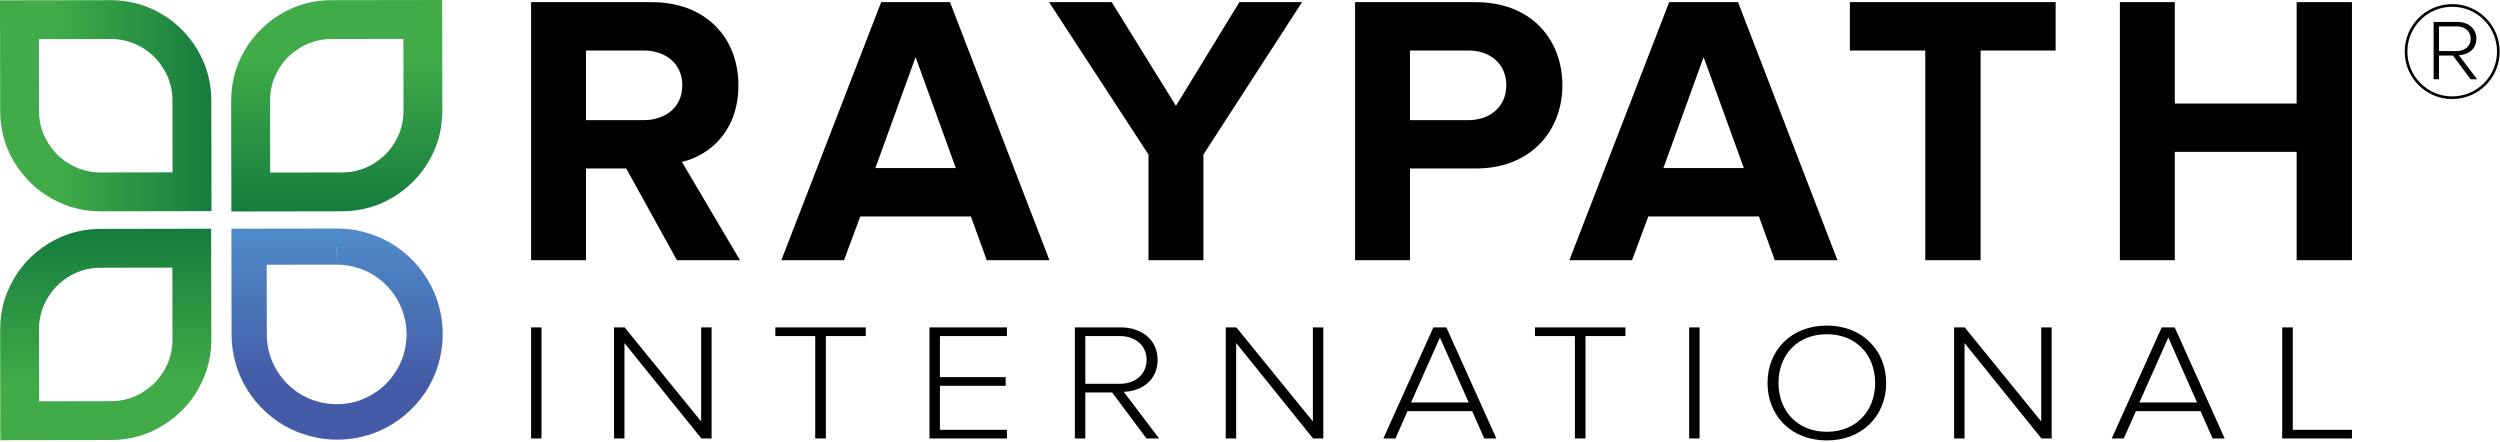 <?xml version="1.0" encoding="UTF-8" standalone="no"?>
<svg xmlns="http://www.w3.org/2000/svg" xmlns:xlink="http://www.w3.org/1999/xlink" xmlns:serif="http://www.serif.com/" width="100%" height="100%" viewBox="0 0 1772 313" version="1.1" xml:space="preserve" style="fill-rule:evenodd;clip-rule:evenodd;stroke-linejoin:round;stroke-miterlimit:2;">
    <g transform="matrix(1.089,0,0,1.089,-410.761,-1154.4)">
        <path d="M1527.62,1309.33C1527.62,1288.21 1542.87,1271.96 1566.23,1271.96C1589.46,1271.96 1604.84,1288.21 1604.84,1309.33C1604.84,1330.47 1589.46,1346.72 1566.23,1346.72C1542.87,1346.72 1527.62,1330.47 1527.62,1309.33ZM1343.26,1345.42L1335.39,1327.65L1293.32,1327.65L1285.46,1345.42L1277.6,1345.42L1310.13,1273.15L1318.59,1273.15L1351.12,1345.42L1343.26,1345.42ZM1817.32,1345.42L1809.45,1327.65L1767.39,1327.65L1759.52,1345.42L1751.66,1345.42L1784.19,1273.15L1792.65,1273.15L1825.18,1345.42L1817.32,1345.42ZM729.648,1273.15L722.854,1273.15L722.854,1345.42L729.648,1345.42L729.648,1273.15ZM1483.4,1273.15L1476.61,1273.15L1476.61,1345.42L1483.4,1345.42L1483.4,1273.15ZM1231.83,1345.42L1181.78,1283.34L1181.78,1345.42L1174.99,1345.42L1174.99,1273.14L1181.9,1273.14L1231.71,1334.37L1231.71,1273.14L1238.5,1273.14L1238.5,1345.42L1231.83,1345.42ZM1402.25,1345.42L1402.25,1278.78L1376.27,1278.78L1376.27,1273.14L1435.13,1273.14L1435.13,1278.78L1409.15,1278.78L1409.15,1345.42L1402.25,1345.42ZM907.807,1345.42L907.807,1278.78L881.827,1278.78L881.827,1273.14L940.694,1273.14L940.694,1278.78L914.719,1278.78L914.719,1345.42L907.807,1345.42ZM1705.89,1345.42L1655.85,1283.34L1655.85,1345.42L1649.06,1345.42L1649.06,1273.14L1655.96,1273.14L1705.77,1334.37L1705.77,1273.14L1712.56,1273.14L1712.56,1345.42L1705.89,1345.42ZM833.679,1345.42L783.632,1283.34L783.632,1345.42L776.837,1345.42L776.837,1273.14L783.749,1273.14L833.557,1334.37L833.557,1273.14L840.352,1273.14L840.352,1345.42L833.679,1345.42ZM1862.61,1345.42L1862.61,1273.14L1869.52,1273.14L1869.52,1339.78L1908.01,1339.78L1908.01,1345.42L1862.61,1345.42ZM982.168,1345.42L982.168,1273.14L1032.57,1273.14L1032.57,1278.78L988.963,1278.78L988.963,1305.54L1031.74,1305.54L1031.74,1311.18L988.963,1311.18L988.963,1339.78L1032.57,1339.78L1032.57,1345.42L982.168,1345.42ZM1123.38,1345.42L1101.1,1315.52L1083.58,1315.52L1083.58,1345.42L1076.79,1345.42L1076.79,1273.14L1106.46,1273.14C1120.17,1273.14 1130.65,1281.05 1130.65,1294.27C1130.65,1307.39 1120.53,1314.65 1108.61,1315.08L1131.6,1345.42L1123.38,1345.42ZM1597.68,1309.33C1597.68,1291.03 1585.29,1277.59 1566.23,1277.59C1547.05,1277.59 1534.77,1291.03 1534.77,1309.33C1534.77,1327.54 1547.05,1341.09 1566.23,1341.09C1585.29,1341.09 1597.68,1327.54 1597.68,1309.33ZM1788.48,1279.75L1769.65,1322.01L1807.19,1322.01L1788.48,1279.75ZM1314.42,1279.75L1295.59,1322.01L1333.12,1322.01L1314.42,1279.75ZM1123.5,1294.27C1123.5,1285.17 1116.47,1278.78 1105.87,1278.78L1083.58,1278.78L1083.58,1309.88L1105.87,1309.88C1116.47,1309.88 1123.5,1303.38 1123.5,1294.27ZM1532.35,1229.39L1522.03,1200.94L1450.02,1200.94L1439.45,1229.39L1398.66,1229.39L1463.62,1061.46L1508.43,1061.46L1573.13,1229.39L1532.35,1229.39ZM1019.45,1229.39L1009.13,1200.94L937.122,1200.94L926.551,1229.39L885.764,1229.39L950.718,1061.46L995.53,1061.46L1060.24,1229.39L1019.45,1229.39ZM1872.01,1229.39L1872.01,1158.89L1792.71,1158.89L1792.71,1229.39L1756.96,1229.39L1756.96,1061.46L1792.71,1061.46L1792.71,1127.42L1872.01,1127.42L1872.01,1061.46L1908.01,1061.46L1908.01,1229.39L1872.01,1229.39ZM1124.71,1229.39L1124.71,1160.65L1060,1061.46L1100.79,1061.46L1142.58,1128.93L1183.87,1061.46L1224.65,1061.46L1160.46,1160.65L1160.46,1229.39L1124.71,1229.39ZM1630.3,1229.39L1630.3,1092.93L1581.21,1092.93L1581.21,1061.46L1715.15,1061.46L1715.15,1092.93L1666.31,1092.93L1666.31,1229.39L1630.3,1229.39ZM1259.16,1229.39L1259.16,1061.46L1337.71,1061.46C1374.22,1061.46 1394.11,1086.14 1394.11,1115.59C1394.11,1144.8 1373.97,1169.72 1337.71,1169.72L1294.92,1169.72L1294.92,1229.39L1259.16,1229.39ZM817.766,1229.39L784.787,1169.72L758.604,1169.72L758.604,1229.39L722.854,1229.39L722.854,1061.46L801.408,1061.46C836.4,1061.46 857.8,1084.38 857.8,1115.59C857.8,1145.3 839.166,1161.16 821.041,1165.44L858.808,1229.39L817.766,1229.39ZM1486.03,1097.21L1459.84,1169.46L1512.21,1169.46L1486.03,1097.21ZM973.126,1097.21L946.943,1169.46L999.31,1169.46L973.126,1097.21ZM1357.61,1115.59C1357.61,1101.49 1347.03,1092.93 1332.93,1092.93L1294.92,1092.93L1294.92,1138.25L1332.93,1138.25C1347.03,1138.25 1357.61,1129.44 1357.61,1115.59ZM821.291,1115.59C821.291,1101.49 810.47,1092.93 796.116,1092.93L758.604,1092.93L758.604,1138.25L796.116,1138.25C810.47,1138.25 821.291,1129.69 821.291,1115.59ZM2003.54,1099.85C2000.66,1113.94 1988.19,1124.53 1973.26,1124.53C1956.18,1124.53 1942.35,1110.7 1942.35,1093.62C1942.35,1076.56 1956.18,1062.72 1973.26,1062.72C1990.33,1062.72 2004.17,1076.56 2004.17,1093.62L2004.01,1096.78L2003.54,1099.85ZM2001.82,1087.74L2002.27,1090.64L2002.42,1093.62C2002.42,1101.68 1999.15,1108.96 1993.88,1114.25C1988.6,1119.53 1981.31,1122.79 1973.26,1122.79C1965.2,1122.79 1957.92,1119.53 1952.64,1114.25C1947.36,1108.96 1944.1,1101.68 1944.1,1093.62C1944.1,1085.57 1947.35,1078.28 1952.64,1073.01C1957.92,1067.72 1965.2,1064.46 1973.26,1064.46C1981.31,1064.46 1988.6,1067.72 1993.88,1073.01C1997.83,1076.96 2000.66,1082.05 2001.82,1087.74ZM1985.23,1111.63L1973.72,1096.19L1964.67,1096.19L1964.67,1111.63L1961.16,1111.63L1961.16,1074.33L1976.49,1074.33C1983.57,1074.33 1988.99,1078.4 1988.99,1085.23C1988.99,1092 1983.76,1095.74 1977.6,1095.96L1989.48,1111.63L1985.23,1111.63ZM1985.3,1085.23C1985.3,1080.54 1981.66,1077.23 1976.18,1077.23L1964.67,1077.23L1964.67,1093.28L1976.18,1093.28C1981.66,1093.28 1985.3,1089.93 1985.3,1085.23Z"></path>
    </g>
    <g transform="matrix(-0.234,-149.652,-149.652,0.234,239.068,311.63)">
        <path d="M1,-0.001C1,-0.001 1,0.5 1,0.5L0.5,0.5C0.431,0.5 0.365,0.486 0.305,0.461C0.215,0.423 0.139,0.359 0.085,0.28C0.058,0.24 0.037,0.196 0.023,0.149C0.008,0.102 0,0.052 -0,0C-0,-0.069 0.014,-0.135 0.039,-0.195C0.077,-0.285 0.141,-0.361 0.22,-0.415C0.26,-0.442 0.304,-0.463 0.351,-0.478C0.398,-0.492 0.448,-0.5 0.5,-0.5C0.569,-0.5 0.635,-0.486 0.695,-0.461C0.784,-0.423 0.861,-0.359 0.915,-0.28C0.941,-0.24 0.963,-0.196 0.977,-0.149C0.992,-0.102 1,-0.052 1,-0.001ZM0.183,0.101C0.192,0.131 0.206,0.16 0.224,0.187C0.26,0.24 0.311,0.282 0.37,0.307C0.41,0.324 0.454,0.333 0.498,0.333L0.829,0.333L0.829,0.002L0.914,0.002L0.914,0.001L0.829,0.002C0.829,-0.032 0.824,-0.065 0.814,-0.096C0.805,-0.127 0.791,-0.156 0.773,-0.183C0.737,-0.236 0.686,-0.278 0.627,-0.303C0.586,-0.32 0.543,-0.329 0.498,-0.329C0.465,-0.328 0.432,-0.324 0.4,-0.314C0.369,-0.304 0.34,-0.29 0.314,-0.272C0.26,-0.236 0.219,-0.186 0.194,-0.126C0.176,-0.086 0.168,-0.043 0.168,0.003C0.168,0.036 0.173,0.069 0.183,0.101Z" style="fill:url(#_Linear1);fill-rule:nonzero;"></path>
    </g>
    <g transform="matrix(-0.234,-149.652,-149.652,0.234,75.064,311.886)">
        <path d="M1,0.024C1,0.09 0.987,0.152 0.963,0.209C0.926,0.295 0.866,0.367 0.79,0.419C0.752,0.444 0.71,0.465 0.666,0.479C0.621,0.493 0.573,0.5 0.524,0.5L-0,0.5L0,0.408L-0,-0.024C-0,-0.09 0.013,-0.152 0.037,-0.209C0.074,-0.295 0.134,-0.367 0.21,-0.419C0.248,-0.444 0.29,-0.465 0.334,-0.479C0.379,-0.493 0.427,-0.5 0.476,-0.5L1,-0.5L1,0.024ZM0.524,0.316C0.565,0.316 0.603,0.308 0.638,0.293C0.69,0.271 0.735,0.234 0.766,0.187C0.782,0.164 0.795,0.138 0.803,0.111C0.812,0.084 0.816,0.055 0.816,0.024L0.816,-0.316L0.476,-0.316C0.435,-0.316 0.397,-0.308 0.362,-0.293C0.31,-0.271 0.265,-0.234 0.234,-0.187C0.218,-0.164 0.205,-0.138 0.197,-0.111C0.188,-0.084 0.184,-0.055 0.184,-0.024L0.184,0.316L0.524,0.316Z" style="fill:url(#_Linear2);fill-rule:nonzero;"></path>
    </g>
    <g transform="matrix(0.234,149.653,149.653,-0.234,238.584,0.117)">
        <path d="M0,0.408L-0,-0.024C-0,-0.09 0.013,-0.152 0.037,-0.209C0.074,-0.295 0.134,-0.367 0.21,-0.419C0.248,-0.444 0.29,-0.465 0.334,-0.479C0.379,-0.493 0.427,-0.5 0.476,-0.5L1,-0.5L1,0.024C1,0.09 0.987,0.152 0.963,0.209C0.926,0.295 0.866,0.367 0.79,0.419C0.752,0.444 0.71,0.465 0.666,0.479C0.621,0.493 0.573,0.5 0.524,0.5L-0,0.5L0,0.408ZM0.476,-0.316C0.435,-0.316 0.397,-0.308 0.362,-0.293C0.31,-0.271 0.265,-0.234 0.234,-0.187C0.218,-0.164 0.205,-0.138 0.197,-0.111C0.188,-0.084 0.184,-0.055 0.184,-0.024L0.184,0.316L0.524,0.316C0.565,0.316 0.603,0.308 0.638,0.293C0.69,0.271 0.735,0.234 0.766,0.187C0.782,0.164 0.795,0.138 0.803,0.111C0.812,0.084 0.816,0.055 0.816,0.024L0.816,-0.316L0.476,-0.316Z" style="fill:url(#_Linear3);fill-rule:nonzero;"></path>
    </g>
    <g transform="matrix(149.653,-0.234,-0.234,-149.653,0.119,75.059)">
        <path d="M0.525,0.5C0.525,0.5 -0,0.5 -0,0.5L0,-0.024C0,-0.09 0.013,-0.152 0.037,-0.209C0.074,-0.295 0.134,-0.367 0.21,-0.419C0.248,-0.444 0.29,-0.465 0.334,-0.479C0.379,-0.493 0.427,-0.5 0.476,-0.5L1,-0.5L1,0.024C1,0.09 0.987,0.152 0.963,0.209C0.926,0.295 0.866,0.367 0.79,0.419C0.752,0.444 0.71,0.465 0.666,0.479C0.621,0.492 0.574,0.5 0.525,0.5ZM0.362,-0.293C0.31,-0.271 0.265,-0.234 0.234,-0.187C0.218,-0.164 0.205,-0.138 0.197,-0.111C0.188,-0.084 0.184,-0.055 0.184,-0.024L0.184,0.316L0.524,0.316C0.565,0.316 0.603,0.308 0.638,0.293C0.69,0.271 0.735,0.234 0.766,0.187C0.782,0.164 0.795,0.138 0.803,0.111C0.812,0.084 0.816,0.055 0.816,0.024L0.816,-0.316C0.816,-0.316 0.476,-0.316 0.475,-0.316C0.435,-0.316 0.397,-0.308 0.362,-0.293Z" style="fill:url(#_Linear4);fill-rule:nonzero;"></path>
    </g>
    <defs>
        <linearGradient id="_Linear1" x1="0" y1="0" x2="1" y2="0" gradientUnits="userSpaceOnUse" gradientTransform="matrix(1,0,0,-1,0,-4.67961e-06)"><stop offset="0" style="stop-color:rgb(68,92,167);stop-opacity:1"></stop><stop offset="0.27" style="stop-color:rgb(68,92,167);stop-opacity:1"></stop><stop offset="1" style="stop-color:rgb(80,140,201);stop-opacity:1"></stop></linearGradient>
        <linearGradient id="_Linear2" x1="0" y1="0" x2="1" y2="0" gradientUnits="userSpaceOnUse" gradientTransform="matrix(1,0,0,-1,0,1.70866e-05)"><stop offset="0" style="stop-color:rgb(64,171,72);stop-opacity:1"></stop><stop offset="0.27" style="stop-color:rgb(64,171,72);stop-opacity:1"></stop><stop offset="1" style="stop-color:rgb(21,124,62);stop-opacity:1"></stop></linearGradient>
        <linearGradient id="_Linear3" x1="0" y1="0" x2="1" y2="0" gradientUnits="userSpaceOnUse" gradientTransform="matrix(1,-2.1684e-19,-2.1684e-19,-1,0,-5.94131e-06)"><stop offset="0" style="stop-color:rgb(64,171,72);stop-opacity:1"></stop><stop offset="0.27" style="stop-color:rgb(64,171,72);stop-opacity:1"></stop><stop offset="1" style="stop-color:rgb(21,124,62);stop-opacity:1"></stop></linearGradient>
        <linearGradient id="_Linear4" x1="0" y1="0" x2="1" y2="0" gradientUnits="userSpaceOnUse" gradientTransform="matrix(1,-2.1684e-19,-2.1684e-19,-1,0,-6.29673e-06)"><stop offset="0" style="stop-color:rgb(64,171,72);stop-opacity:1"></stop><stop offset="0.27" style="stop-color:rgb(64,171,72);stop-opacity:1"></stop><stop offset="1" style="stop-color:rgb(21,124,62);stop-opacity:1"></stop></linearGradient>
    </defs>
</svg>
